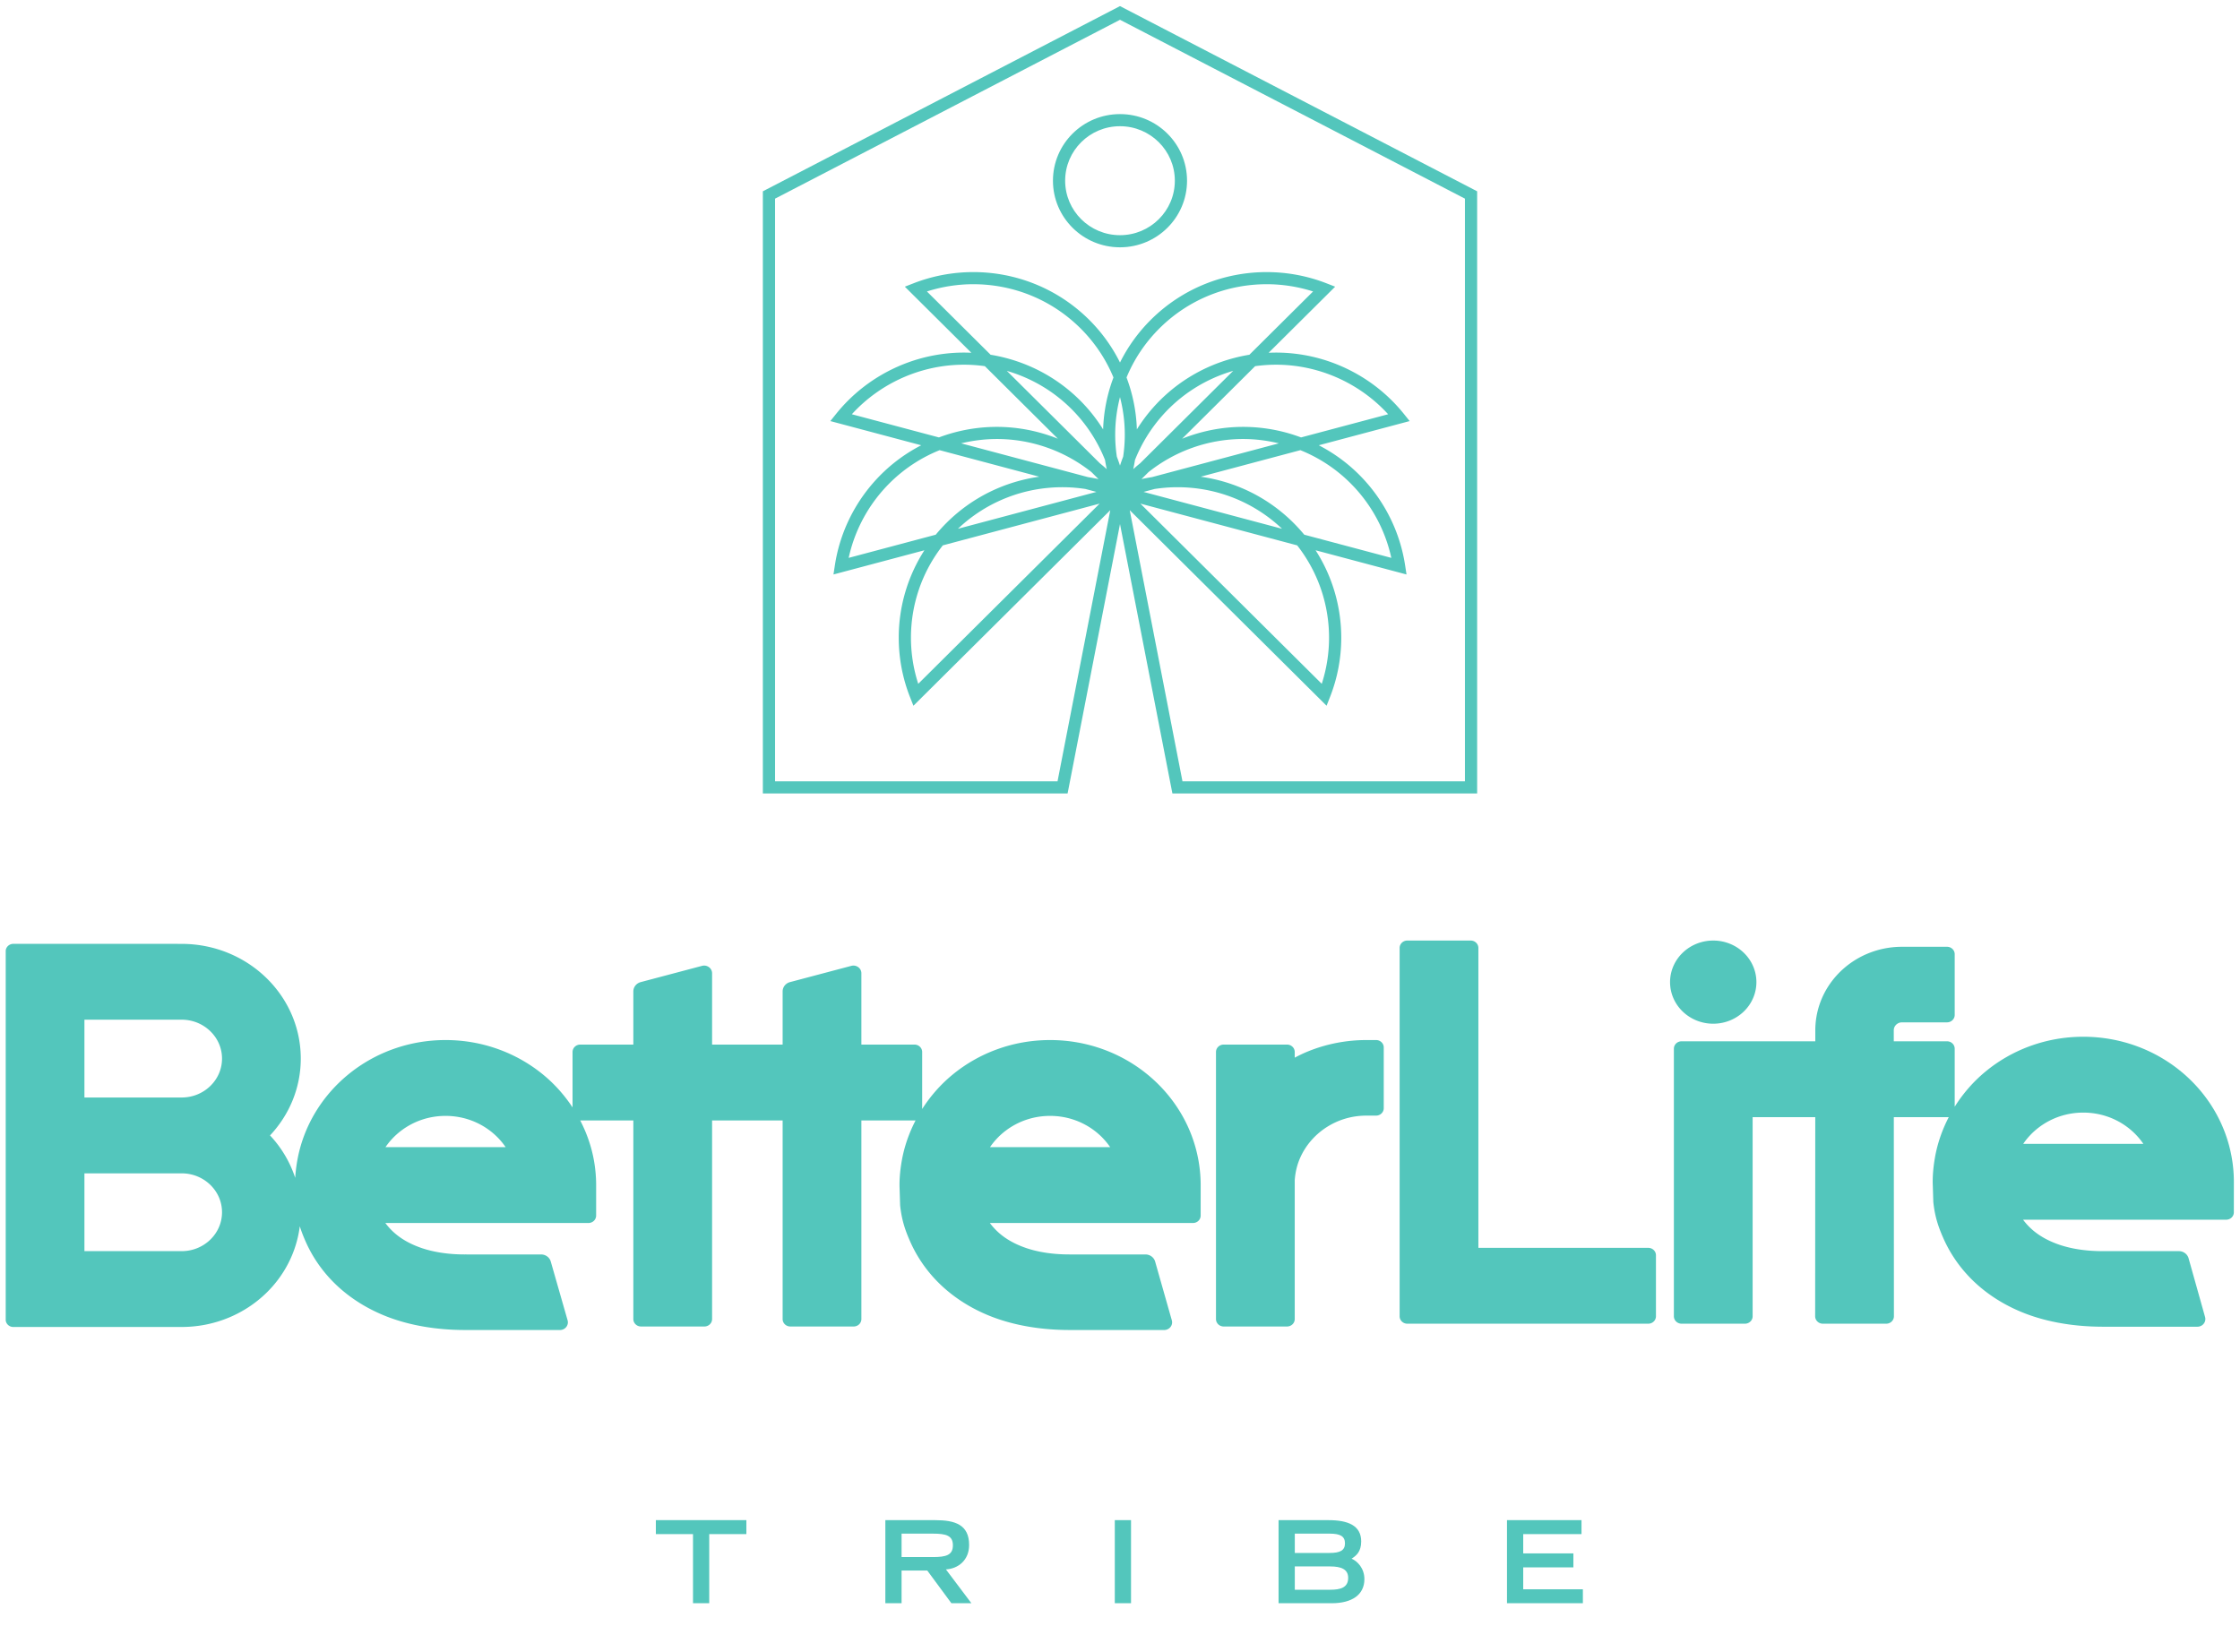 <svg width="3136" height="2313" fill="none" xmlns="http://www.w3.org/2000/svg"><g clip-path="url(#a)" fill="#53C6BC"><path d="M2063.41 265.474 1568 8.547l-500 259.308v843.095h426.65L1568 733.799l73.35 377.151H2068V267.855l-4.59-2.381Zm-777.87 692a209.985 209.985 0 0 1-10.21-64.593c0-45.721 14.9-91.351 44.63-129.271l219.49-58.437-253.91 252.301Zm273.31-428.927a226.434 226.434 0 0 0-14.48 72.674c-6.65-10.636-14.15-20.752-22.49-30.195-28.83-32.633-67.39-57.464-112.75-69.538a233.89 233.89 0 0 0-22.29-4.784l-89.16-88.6c21.1-6.73 43.04-10.15 65-10.15 54.3.012 108.51 20.535 149.94 61.698 20.5 20.365 35.89 43.842 46.23 68.895Zm64.52-68.895c41.43-41.163 95.65-61.686 149.95-61.698 21.96 0 43.9 3.42 65 10.15l-89.16 88.6a231.106 231.106 0 0 0-22.29 4.784c-45.36 12.074-83.93 36.905-112.75 69.538-8.34 9.443-15.85 19.559-22.5 30.195a226.69 226.69 0 0 0-14.47-72.674c10.34-25.053 25.73-48.53 46.22-68.895Zm227.09 497.822-253.92-252.307 219.49 58.443c29.73 37.92 44.63 83.55 44.64 129.271 0 21.82-3.44 43.627-10.21 64.593Zm-303.43-313.416c.67 4.292 1.48 8.565 2.4 12.822a233.992 233.992 0 0 0-9.69-8.254l-130.18-129.348c39.91 11.631 73.82 33.919 99.47 62.948 16.16 18.285 29 39.242 38 61.832Zm79.93-61.832c25.65-29.032 59.57-51.317 99.48-62.948L1596.28 648.61a231.762 231.762 0 0 0-9.72 8.27c.93-4.257 1.73-8.53 2.41-12.822 9-22.59 21.84-43.547 37.99-61.832Zm21.67 99.967c52.72.01 105.32 19.417 146.26 58.212l-193.91-51.631 15.38-4.092c10.69-1.63 21.48-2.489 32.27-2.489Zm-35.9-14.122c-4.91.77-9.8 1.686-14.67 2.774l9.83-9.761c37.08-29.494 83.73-46.394 132.52-46.387 16.5 0 33.26 2.041 49.99 6.07l-177.67 47.304Zm-74.8 2.774a229.662 229.662 0 0 0-14.67-2.774l-177.66-47.304c16.73-4.029 33.48-6.07 49.99-6.07 48.78-.007 95.43 16.893 132.52 46.384l9.82 9.764Zm-18.32 13.83 15.4 4.102-193.9 51.628c40.94-38.792 93.53-58.202 146.25-58.212 10.79 0 21.57.859 32.25 2.482Zm291.05 47.212c-36.49-36.262-82.27-57.727-129.72-64.4l139.58-37.162c31.2 12.579 58.03 31.954 79.23 55.942 23.79 26.929 40.43 59.638 48.1 94.864l-121.89-32.455a230.74 230.74 0 0 0-15.3-16.789Zm-10.82-126.352c-19.84-5.288-39.8-7.817-59.43-7.817-29.72.006-58.66 5.845-85.45 16.589l102.25-101.601c9.75-1.347 19.46-2.054 29.08-2.054 60.32-.006 117.38 25.836 157.12 69.38l-121.91 32.455c-7.03-2.634-14.24-4.98-21.66-6.952Zm-225.13 3.097c0 10.303-.78 20.599-2.29 30.81-1.6 4.112-3.06 8.28-4.42 12.487a235.29 235.29 0 0 0-4.42-12.484 209.294 209.294 0 0 1-2.3-30.813c0-17.685 2.27-35.352 6.72-52.575 4.44 17.223 6.71 34.89 6.71 52.575Zm-93.68 5.675c-26.78-10.744-55.72-16.583-85.44-16.589-19.63 0-39.59 2.529-59.43 7.817-7.42 1.972-14.63 4.318-21.67 6.952l-121.9-32.455c39.74-43.544 96.79-69.386 157.11-69.38 9.63 0 19.34.707 29.09 2.054l102.24 101.601Zm-25.98 53.18c-47.45 6.677-93.23 28.141-129.71 64.4a229.092 229.092 0 0 0-15.3 16.789l-121.89 32.455c7.67-35.226 24.31-67.935 48.1-94.864 21.19-23.988 48.03-43.363 79.23-55.942l139.57 37.162Zm200.4 426.483-73.83-379.616 275.58 273.835 4.77-12.084a227.063 227.063 0 0 0 15.79-83.224c0-42.586-12.02-85.192-35.93-122.402l127.29 33.891-1.96-12.829c-6.61-43.398-25.74-83.841-54.57-116.474-18.38-20.811-40.74-38.427-66.28-51.608l127.22-33.872-8.15-10.138c-43.07-53.587-108.98-85.766-179.09-85.772-3.38 0-6.78.101-10.18.253l93.12-92.531-12.15-4.732c-26.88-10.458-55.32-15.689-83.76-15.689-58.62-.01-117.31 22.222-162.03 66.669a227.214 227.214 0 0 0-43.29 59.946 227.214 227.214 0 0 0-43.29-59.946c-44.73-44.447-103.42-66.679-162.03-66.669-28.44 0-56.89 5.231-83.76 15.689l-12.15 4.732 93.12 92.531c-3.41-.152-6.8-.253-10.19-.253-70.11.006-136.01 32.185-179.08 85.772l-8.15 10.138 127.22 33.872c-25.54 13.181-47.9 30.797-66.28 51.608-28.83 32.633-47.96 73.076-54.58 116.474l-1.95 12.826 127.29-33.888a226.198 226.198 0 0 0-35.93 122.402c0 28.261 5.26 56.526 15.79 83.227l4.76 12.078 275.59-273.832-73.83 379.616h-395.47V278.145L1568 27.701l482.91 250.444v815.825h-395.46Z"/><path d="M1568 159.755c-51.85.006-93.86 41.753-93.87 93.269.01 51.507 42.02 93.257 93.87 93.263 51.84-.006 93.85-41.756 93.86-93.263-.01-51.516-42.02-93.263-93.86-93.269Zm54.29 147.208c-13.92 13.818-33.07 22.339-54.29 22.345-21.24-.006-40.38-8.527-54.3-22.345-13.9-13.831-22.48-32.848-22.48-53.939 0-21.096 8.58-40.114 22.48-53.948 13.92-13.818 33.06-22.339 54.3-22.342 21.22.003 40.36 8.524 54.29 22.342 13.9 13.834 22.48 32.852 22.48 53.948 0 21.091-8.58 40.108-22.48 53.939Z"/><g clip-path="url(#b)"><path d="M3124.48 1621.07c-8.34-48.1-34.19-90.46-70.98-120.76-36.76-30.31-84.72-48.67-136.9-48.66-52.17-.01-100.09 18.36-136.81 48.68-17.01 14.03-31.53 30.72-43.21 49.29v-81.24c0-5.73-4.82-10.38-10.77-10.38h-74.52l-.01-15.39c.02-1.77.31-2.97.89-4.33.79-1.87 2.4-3.75 4.2-4.9 2.08-1.28 3.74-1.84 6.49-1.89h62.95c5.95 0 10.77-4.65 10.77-10.38v-85.06c0-5.73-4.82-10.38-10.77-10.38h-63c-16.64.01-32.69 3.27-47.27 9.22-21.83 8.9-40.28 23.68-53.34 42.29-13.09 18.62-20.75 41.26-20.77 65.29v.11l-.01 15.42h-187.21c-5.95 0-10.77 4.65-10.77 10.38v374.68c0 5.73 4.82 10.37 10.77 10.37h88.72c5.94 0 10.76-4.64 10.76-10.37v-278.85h87.68l-.15 278.84c0 5.73 4.82 10.38 10.77 10.38h88.73c5.95 0 10.77-4.65 10.77-10.38l-.14-278.84h76.91c-9.15 17.67-15.87 36.71-19.37 56.85-1.84 10.65-3.1 21.87-3.1 33.65 0 2.5.11 4.48.15 5.96l.71 22.6h.02c2.22 21.22 7.54 35.79 14.08 50.58 8.23 18.63 19.58 36 33.75 51.4 21.27 23.13 48.71 41.51 80.56 53.81 31.46 12.17 68.59 18.44 107.28 18.58l.33.02h133.67c7.34 0 12.68-6.71 10.77-13.54l-23.09-82.26c-1.66-5.91-7.23-10.02-13.58-10.02h-104.63v-.06c-.73.01-1.42.06-2.16.06h-.01c-24.03 0-43.99-3.42-60.18-8.84-24.52-8.36-40.24-20.49-51.16-35.17 0-.01 0-.01.01-.01h284.35c5.92 0 10.72-4.6 10.72-10.3.01-15.28.04-42.22.04-42.81 0-11.52-1.05-22.75-2.94-33.64Zm-291.99-19.46c5.99-8.78 13.42-16.57 21.97-23.06 17.16-12.99 38.59-20.69 62.14-20.71 23.55.02 44.99 7.72 62.14 20.71a98.934 98.934 0 0 1 21.97 23.06h-168.22ZM2058.96 1316.95h-88.72c-5.94 0-10.76 4.64-10.76 10.37v515.74c0 5.73 4.82 10.37 10.76 10.37h337.32c5.95 0 10.77-4.64 10.77-10.37v-85.46c0-5.72-4.82-10.37-10.77-10.37h-237.83v-419.91c0-5.73-4.82-10.37-10.77-10.37Z"/><path d="M2398.53 1433.39c16.61.02 31.87-6.55 42.74-17.05 10.9-10.46 17.71-25.16 17.7-41.17.01-16-6.8-30.71-17.7-41.17-10.87-10.5-26.13-17.07-42.74-17.05-16.62-.02-31.88 6.55-42.75 17.05-10.9 10.46-17.71 25.17-17.7 41.17-.01 16 6.8 30.71 17.7 41.17 10.87 10.5 26.13 17.07 42.75 17.05ZM1607.02 1504.93c-36.76-30.32-84.73-48.68-136.9-48.66-52.17-.02-100.1 18.36-136.81 48.68-16.57 13.66-30.75 29.88-42.27 47.85V1473c0-5.73-4.83-10.38-10.77-10.38h-74.34v-99.88c0-7.09-7.01-12.23-14.11-10.35l-85.8 22.74c-6.11 1.61-10.34 6.96-10.34 13.07v74.42h-98.76v-99.88c0-7.09-7.01-12.23-14.106-10.35l-85.811 22.74c-6.104 1.61-10.337 6.96-10.337 13.07v74.42h-74.333c-5.948 0-10.766 4.65-10.766 10.38v77.58c-11.286-17.1-24.984-32.55-40.889-45.65-36.76-30.32-84.719-48.68-136.897-48.66-52.171-.02-100.095 18.36-136.812 48.68-36.742 30.3-62.546 72.65-70.893 120.73-1.315 7.56-2.303 15.43-2.783 23.55a159.122 159.122 0 0 0-35.267-59.42c26.7-28.43 43.067-66.19 43.06-107.58.014-44.13-18.577-84.31-48.536-113.27-29.923-29.01-71.518-47.11-117.275-47.35h-.068l-16.143-.05H18.72c-5.948 0-10.767 4.64-10.767 10.37v515.74c0 5.73 4.818 10.38 10.77 10.38l236.417-.04h.138c45.754-.25 87.349-18.35 117.272-47.35 25.446-24.61 42.556-57.34 47.168-93.68 2.342 7.58 5.134 14.52 8.215 21.49 8.233 18.63 19.572 36 33.743 51.4 21.271 23.13 48.717 41.51 80.562 53.81 31.462 12.16 68.591 18.44 107.284 18.57l.334.03h134.033c7.366 0 12.707-6.76 10.749-13.6l-23.556-82.27c-1.684-5.87-7.234-9.95-13.566-9.95H652.99v-.06c-.729.01-1.418.06-2.154.06h-.021c-24.028 0-43.987-3.42-60.173-8.85-24.525-8.35-40.245-20.48-51.161-35.17l.003-.01h284.33c5.945 0 10.767-4.64 10.767-10.37l.014-42.73c0-11.52-1.048-22.76-2.931-33.64-3.493-20.15-10.22-39.2-19.37-56.86h74.372v278.13c0 5.73 4.822 10.38 10.767 10.38h88.717c5.949 0 10.77-4.65 10.77-10.38v-278.13h98.76v278.13c0 5.73 4.82 10.38 10.77 10.38h88.71c5.95 0 10.77-4.65 10.77-10.38v-278.13h75.85c-9.15 17.66-15.87 36.71-19.37 56.85-1.85 10.65-3.1 21.87-3.1 33.65 0 2.5.11 4.48.15 5.96l.71 22.59h.02c2.22 21.22 7.53 35.79 14.08 50.59 8.23 18.63 19.57 36 33.74 51.4 21.28 23.13 48.72 41.51 80.57 53.81 31.46 12.16 68.59 18.44 107.28 18.57l.33.03h133.62c7.36 0 12.7-6.74 10.75-13.58l-23.38-82.27c-1.68-5.88-7.24-9.97-13.57-9.97h-106.44c.74 0 1.43-.05 2.15-.06l-2.43.05c.1 0 .17.01.26.01h-.69l.43-.01c-23.9-.03-43.79-3.43-59.91-8.84-24.53-8.35-40.25-20.48-51.16-35.17v-.01h284.36c5.91 0 10.71-4.6 10.72-10.3l.03-42.8c0-11.52-1.04-22.76-2.93-33.64-8.34-48.11-34.2-90.46-70.98-120.76ZM294.27 1735.89c-10.309 9.89-24.291 15.94-39.983 15.95H118.204v-108.93h136.083c15.695.01 29.674 6.06 39.983 15.95 10.269 9.93 16.548 23.4 16.562 38.51-.014 15.12-6.293 28.59-16.562 38.52Zm0-215.14c-10.309 9.89-24.291 15.95-39.983 15.96H118.204v-108.95h136.083c15.692.02 29.674 6.06 39.983 15.96 10.269 9.93 16.548 23.4 16.562 38.51-.014 15.12-6.293 28.59-16.562 38.52Zm245.403 85.47c5.987-8.77 13.414-16.56 21.967-23.05 17.155-12.99 38.593-20.7 62.141-20.71 23.548.01 44.986 7.72 62.141 20.71 8.553 6.49 15.983 14.28 21.967 23.05H539.673Zm846.337 0c5.99-8.77 13.41-16.56 21.96-23.05 17.16-12.99 38.6-20.7 62.15-20.71 23.54.01 44.99 7.72 62.14 20.71 8.55 6.49 15.98 14.28 21.97 23.05h-168.22ZM1913.07 1456.26c-28.96 0-56.78 5.68-82.04 15.97-6.33 2.58-12.43 5.53-18.4 8.68V1473c0-5.73-4.82-10.38-10.77-10.38h-88.71c-5.95 0-10.77 4.65-10.77 10.38v373.96c0 5.73 4.82 10.38 10.76 10.38h88.72c5.95 0 10.77-4.65 10.77-10.38v-194.42c.79-11.19 3.33-21.62 7.5-31.13 7.61-17.34 20.48-32.3 36.59-42.77 16.2-10.5 35.23-16.53 56.36-16.56l13.41-.01c5.95 0 10.76-4.65 10.76-10.38v-85.05c0-5.74-4.82-10.38-10.77-10.38h-13.41Z"/></g></g><path d="M970.2 2244.82v-96.8h-52v-19.52h126.72v19.52h-52v96.8H970.2Zm292.01-64.64h43.84c18.56 0 28-2.72 28-16.48 0-13.6-9.44-16.32-28-16.32h-43.84v32.8Zm-22.72 64.64V2128.5h69.92c27.52 0 47.36 6.24 47.36 34.72 0 21.44-15.36 33.28-32.48 34.24l35.68 47.36h-28l-33.76-45.76h-36v45.76h-22.72Zm321.22 0V2128.5h22.72v116.32h-22.72Zm229.29 0V2128.5h70.08c27.36 0 45.6 7.68 45.6 29.76 0 14.72-7.2 20.16-13.44 24.16 8.16 3.52 17.92 13.44 17.92 28.64 0 21.92-17.44 33.76-45.76 33.76H1790Zm22.72-18.88h49.44c14.4 0 25.28-2.88 25.28-16.64 0-12.16-9.92-16-25.28-16h-49.44v32.64Zm0-51.52h48.8c14.88 0 21.44-3.68 21.44-13.44 0-9.92-6.56-13.6-21.44-13.6h-48.8v27.04Zm297.07 70.4V2128.5h104.32v19.52h-81.6v27.04h70.24v19.52h-70.24v30.72h83.52v19.52h-106.24Z" fill="#53C6BC"/><defs><clipPath id="a"><path fill="#fff" transform="translate(8 8.547)" d="M0 0h3120v1854.27H0z"/></clipPath><clipPath id="b"><path fill="#fff" transform="translate(8 1316.95)" d="M0 0h3120v545.875H0z"/></clipPath></defs></svg>